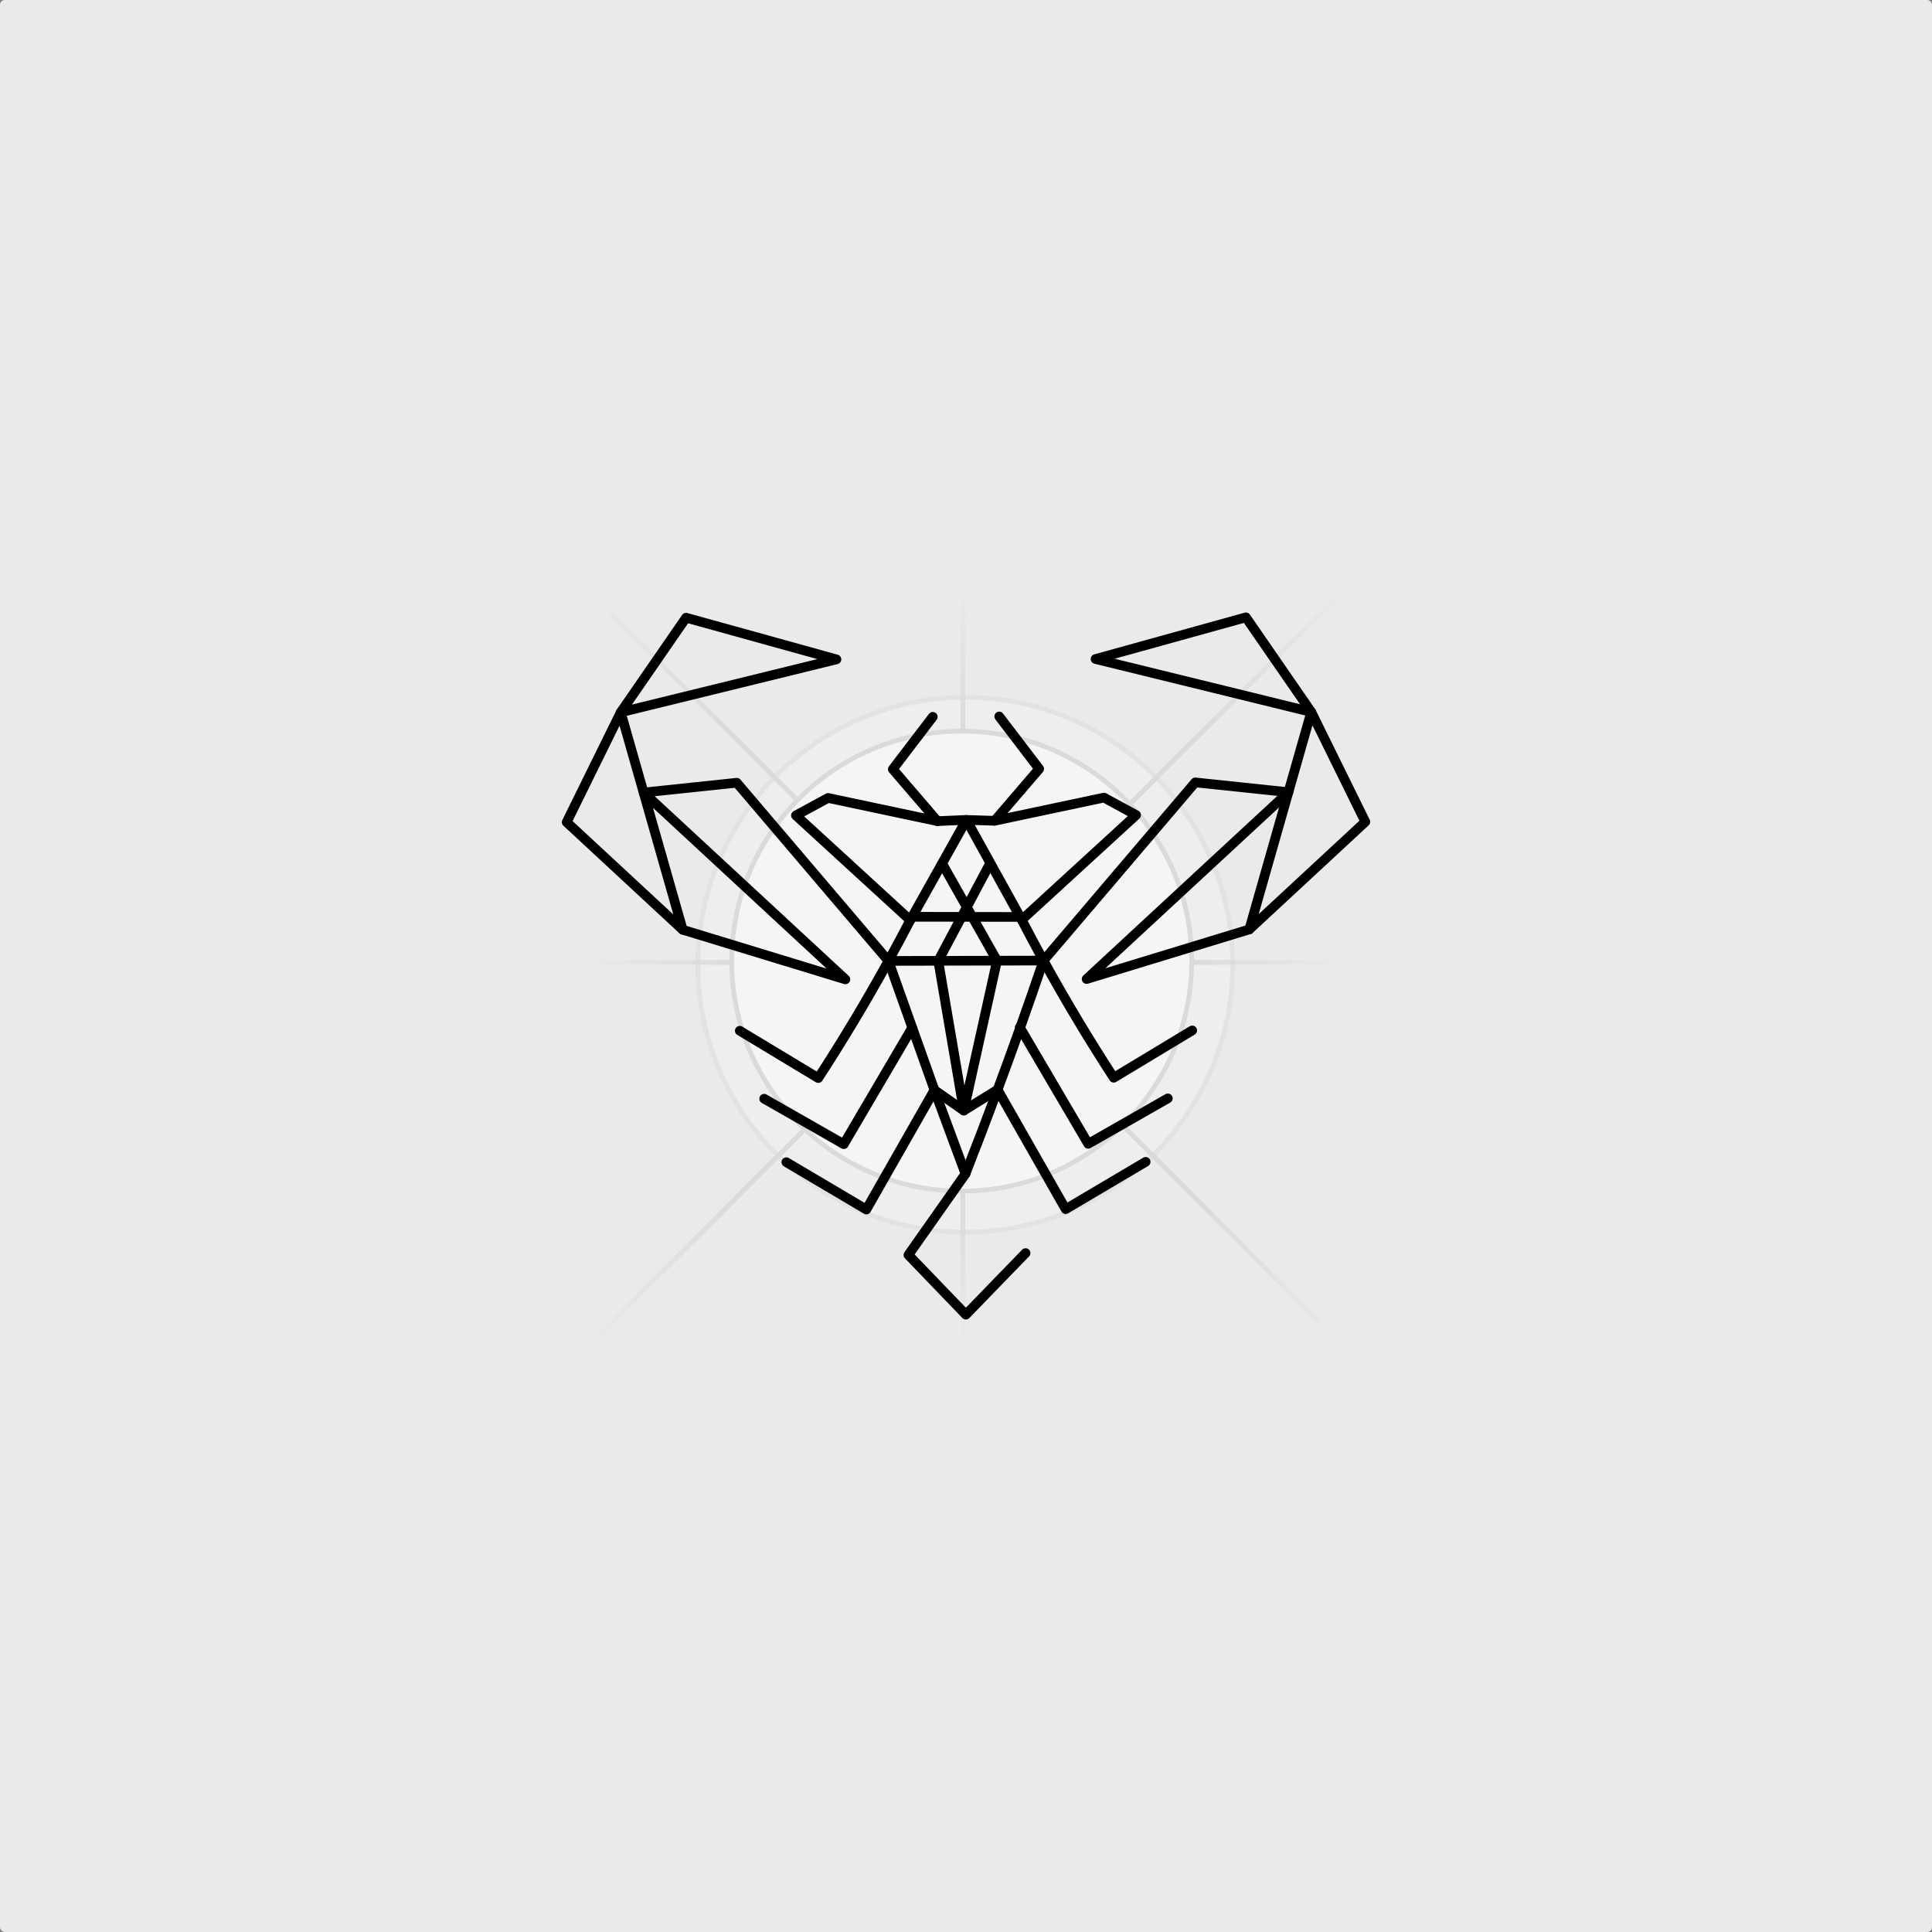 <?xml version="1.0" encoding="utf-8"?>
<svg xmlns="http://www.w3.org/2000/svg" width="1200" height="1200" fill="none" xmlns:bx="https://boxy-svg.com" viewBox="0 0 1200 1200"><rect x="0" y="0" width="1200" height="1200" fill="#808080" stroke="none"/><rect width="1200" height="1200" fill="#EAEAEA" rx="3"/><g opacity=".5" transform="matrix(1.216, 0, 0, 1.216, -130.899, -130.237)" style=""><g opacity=".5"><path fill="#FAFAFA" d="M600.709 736.5c-75.454 0-136.621-61.167-136.621-136.62 0-75.454 61.167-136.621 136.621-136.621 75.453 0 136.62 61.167 136.62 136.621 0 75.453-61.167 136.62-136.62 136.62Z"/><path stroke="#C9C9C9" stroke-width="2.418" d="M600.709 736.5c-75.454 0-136.621-61.167-136.621-136.62 0-75.454 61.167-136.621 136.621-136.621 75.453 0 136.62 61.167 136.62 136.621 0 75.453-61.167 136.62-136.62 136.62Z"/></g><path stroke="url(#a)" stroke-width="2.418" d="M0-1.209h553.581" transform="scale(1 -1) rotate(45 1163.11 91.165)"/><path stroke="url(#b)" stroke-width="2.418" d="M404.846 598.671h391.726"/><path stroke="url(#c)" stroke-width="2.418" d="M599.5 795.742V404.017"/><path stroke="url(#d)" stroke-width="2.418" d="m795.717 796.597-391.441-391.44"/><path fill="#fff" d="M 598.872 716.751 C 533.309 716.751 480.161 663.603 480.161 598.042 C 480.161 532.479 533.309 479.331 598.872 479.331 C 664.432 479.331 717.581 532.479 717.581 598.042 C 717.581 663.603 664.432 716.751 598.872 716.751 Z" style=""/><path stroke="#C9C9C9" stroke-width="2.418" d="M 598.871 715.526 C 533.987 715.526 481.386 662.926 481.386 598.042 C 481.386 533.157 533.987 480.557 598.871 480.557 C 663.756 480.557 716.355 533.157 716.355 598.042 C 716.355 662.926 663.756 715.526 598.871 715.526 Z" style=""/></g><defs><linearGradient id="a" x1="554.061" x2="-.48" y1=".083" y2=".087" gradientUnits="userSpaceOnUse"><stop stop-color="#C9C9C9" stop-opacity="0"/><stop offset="0.208" stop-color="#C9C9C9"/><stop offset="0.792" stop-color="#C9C9C9"/><stop offset="1" stop-color="#C9C9C9" stop-opacity="0"/></linearGradient><linearGradient id="b" x1="796.912" x2="404.507" y1="599.963" y2="599.965" gradientUnits="userSpaceOnUse"><stop stop-color="#C9C9C9" stop-opacity="0"/><stop offset="0.208" stop-color="#C9C9C9"/><stop offset="0.792" stop-color="#C9C9C9"/><stop offset="1" stop-color="#C9C9C9" stop-opacity="0"/></linearGradient><linearGradient id="c" x1="600.792" x2="600.794" y1="403.677" y2="796.082" gradientUnits="userSpaceOnUse"><stop stop-color="#C9C9C9" stop-opacity="0"/><stop offset="0.208" stop-color="#C9C9C9"/><stop offset="0.792" stop-color="#C9C9C9"/><stop offset="1" stop-color="#C9C9C9" stop-opacity="0"/></linearGradient><linearGradient id="d" x1="404.85" x2="796.972" y1="403.903" y2="796.02" gradientUnits="userSpaceOnUse"><stop stop-color="#C9C9C9" stop-opacity="0"/><stop offset="0.208" stop-color="#C9C9C9"/><stop offset="0.792" stop-color="#C9C9C9"/><stop offset="1" stop-color="#C9C9C9" stop-opacity="0"/></linearGradient><bx:export><bx:file format="svg"/></bx:export></defs><g transform="matrix(1, 0, 0, 1, 350.635, 381.41)"><path class="st0" d="M228.74,63.82c-8.28,10.85-16.56,21.69-24.84,32.54c9.23,10.75,18.46,21.5,27.69,32.24" style="fill: none; stroke-miterlimit: 10; stroke: rgb(0, 0, 0); stroke-width: 6px; stroke-linejoin: round; stroke-linecap: round; paint-order: fill;"/><path class="st0" d="M34.92,61.02c12.83,45.02,25.66,90.03,38.48,135.05c-24.02-22.27-48.05-44.55-72.07-66.82 C12.53,106.51,23.72,83.76,34.92,61.02z" style="fill: none; stroke-miterlimit: 10; stroke: rgb(0, 0, 0); stroke-width: 6px; stroke-linejoin: round; stroke-linecap: round; paint-order: fill;"/><path class="st0" d="M34.92,61.02C48.45,41.43,61.97,21.84,75.5,2.25c31.14,8.63,62.28,17.26,93.41,25.89 C124.25,39.1,79.58,50.06,34.92,61.02z" style="fill: none; stroke-miterlimit: 10; stroke: rgb(0, 0, 0); stroke-width: 6px; stroke-linejoin: round; stroke-linecap: round; paint-order: fill;"/><path class="st0" d="M73.4,196.07c33.68,10.28,67.37,20.55,101.05,30.83c-41.78-38.68-83.56-77.37-125.34-116.05 c19.29-2.03,38.58-4.06,57.87-6.09c31.41,36.89,62.82,73.78,94.23,110.67" style="fill: none; stroke-miterlimit: 10; stroke: rgb(0, 0, 0); stroke-width: 6px; stroke-linejoin: round; stroke-linecap: round; paint-order: fill;"/><path class="st0" d="M249.65,127.85c-6.02,0.25-12.04,0.5-18.05,0.76c-22.64-4.8-45.28-9.6-67.92-14.4 c-6.65,3.62-13.29,7.23-19.94,10.85c23.67,21.69,47.35,43.38,71.02,65.07C226.38,169.36,238.01,148.61,249.65,127.85z" style="fill: none; stroke-miterlimit: 10; stroke: rgb(0, 0, 0); stroke-width: 6px; stroke-linejoin: round; stroke-linecap: round; paint-order: fill;"/><path class="st0" d="M214.75,190.12c-4.34,8.36-8.84,16.8-13.53,25.31c-14.24,25.86-28.88,50.1-43.62,72.77 c-16.25-9.8-32.5-19.59-48.75-29.39" style="fill: none; stroke-miterlimit: 10; stroke: rgb(0, 0, 0); stroke-width: 6px; stroke-linejoin: round; stroke-linecap: round; paint-order: fill;"/><path class="st0" d="M201.22,215.43c9.8,27.52,19.59,55.05,29.39,82.57c6.14,16.56,12.28,33.12,18.43,49.68 c-11.82,16.79-23.64,33.59-35.45,50.38c11.9,12.36,23.79,24.72,35.69,37.09c12.36-12.75,24.72-25.5,37.09-38.25" style="fill: none; stroke-miterlimit: 10; stroke: rgb(0, 0, 0); stroke-width: 6px; stroke-linejoin: round; stroke-linecap: round; paint-order: fill;"/><path class="st0" d="M215.97,256.87c-14.17,24.13-28.34,48.25-42.51,72.38c-16.48-9.41-32.96-18.81-49.45-28.22" style="fill: none; stroke-miterlimit: 10; stroke: rgb(0, 0, 0); stroke-width: 6px; stroke-linejoin: round; stroke-linecap: round; paint-order: fill;"/><path class="st0" d="M137.78,340.45c16.56,9.8,33.12,19.59,49.68,29.39c14.1-24.74,28.2-49.48,42.3-74.22" style="fill: none; stroke-miterlimit: 10; stroke: rgb(0, 0, 0); stroke-width: 6px; stroke-linejoin: round; stroke-linecap: round; paint-order: fill;"/><path class="st0" d="M269.99,63.61c8.28,10.85,16.56,21.69,24.84,32.54c-9.23,10.75-18.46,21.5-27.69,32.24" style="fill: none; stroke-miterlimit: 10; stroke: rgb(0, 0, 0); stroke-width: 6px; stroke-linejoin: round; stroke-linecap: round; paint-order: fill;"/><path class="st0" d="M463.81,60.81c-12.83,45.02-25.66,90.03-38.48,135.05c24.02-22.27,48.05-44.55,72.07-66.82 C486.2,106.29,475.01,83.55,463.81,60.81z" style="fill: none; stroke-miterlimit: 10; stroke: rgb(0, 0, 0); stroke-width: 6px; stroke-linejoin: round; stroke-linecap: round; paint-order: fill;"/><path class="st0" d="M463.81,60.81c-13.53-19.59-27.06-39.18-40.58-58.78c-31.14,8.63-62.28,17.26-93.41,25.89 C374.48,38.88,419.15,49.85,463.81,60.81z" style="fill: none; stroke-miterlimit: 10; stroke: rgb(0, 0, 0); stroke-width: 6px; stroke-linejoin: round; stroke-linecap: round; paint-order: fill;"/><path class="st0" d="M425.33,195.86c-33.68,10.28-67.37,20.55-101.05,30.83c41.78-38.68,83.56-77.37,125.34-116.05 c-19.29-2.03-38.58-4.06-57.87-6.09c-31.41,36.89-62.82,73.78-94.23,110.67" style="fill: none; stroke-miterlimit: 10; stroke: rgb(0, 0, 0); stroke-width: 6px; stroke-linejoin: round; stroke-linecap: round; paint-order: fill;"/><path class="st0" d="M249.65,127.85c5.83,0.18,11.66,0.36,17.49,0.54c22.64-4.8,45.28-9.6,67.92-14.4 c6.65,3.62,13.29,7.23,19.94,10.85c-23.67,21.69-47.35,43.38-71.02,65.07C272.54,169.22,261.09,148.53,249.65,127.85z" style="fill: none; stroke-miterlimit: 10; stroke: rgb(0, 0, 0); stroke-width: 6px; stroke-linejoin: round; stroke-linecap: round; paint-order: fill;"/><path class="st0" d="M283.98,189.91c4.34,8.36,8.84,16.8,13.53,25.31c14.24,25.86,28.88,50.1,43.62,72.77 c16.25-9.8,32.5-19.59,48.75-29.39" style="fill: none; stroke-miterlimit: 10; stroke: rgb(0, 0, 0); stroke-width: 6px; stroke-linejoin: round; stroke-linecap: round; paint-order: fill;"/><path class="st0" d="M297.51,215.22c-9.19,27.06-18.97,54.59-29.39,82.57c-6.3,16.91-12.66,33.54-19.09,49.89" style="fill: none; stroke-miterlimit: 10; stroke: rgb(0, 0, 0); stroke-width: 6px; stroke-linejoin: round; stroke-linecap: round; paint-order: fill;"/><path class="st0" d="M282.76,256.66c14.17,24.13,28.34,48.25,42.51,72.38c16.48-9.41,32.96-18.81,49.45-28.22" style="fill: none; stroke-miterlimit: 10; stroke: rgb(0, 0, 0); stroke-width: 6px; stroke-linejoin: round; stroke-linecap: round; paint-order: fill;"/><path class="st0" d="M360.95,340.23c-16.56,9.8-33.12,19.59-49.68,29.39c-14.1-24.74-28.2-49.48-42.3-74.22" style="fill: none; stroke-miterlimit: 10; stroke: rgb(0, 0, 0); stroke-width: 6px; stroke-linejoin: round; stroke-linecap: round; paint-order: fill;"/><path class="st0" d="M216.85,188.02c22.04,0.03,44.07,0.07,66.11,0.1" style="fill: none; stroke-miterlimit: 10; stroke: rgb(0, 0, 0); stroke-width: 6px; stroke-linejoin: round; stroke-linecap: round; paint-order: fill;"/><path class="st0" d="M201.22,215.43c32.1-0.07,64.19-0.14,96.29-0.21" style="fill: none; stroke-miterlimit: 10; stroke: rgb(0, 0, 0); stroke-width: 6px; stroke-linejoin: round; stroke-linecap: round; paint-order: fill;"/><path class="st0" d="M264.06,155.3c-10.64,20.02-21.29,40.04-31.93,60.06c5.29,31.01,10.57,62.01,15.86,93.02 c6.88-31.03,13.76-62.06,20.64-93.1c-11.28-19.98-22.57-39.96-33.85-59.95" style="fill: none; stroke-miterlimit: 10; stroke: rgb(0, 0, 0); stroke-width: 6px; stroke-linejoin: round; stroke-linecap: round; paint-order: fill;"/><path class="st0" d="M229.76,295.62c6.07,4.25,12.15,8.51,18.22,12.76c6.99-4.32,13.99-8.65,20.98-12.97" style="fill: none; stroke-miterlimit: 10; stroke: rgb(0, 0, 0); stroke-width: 6px; stroke-linejoin: round; stroke-linecap: round; paint-order: fill;"/></g></svg>